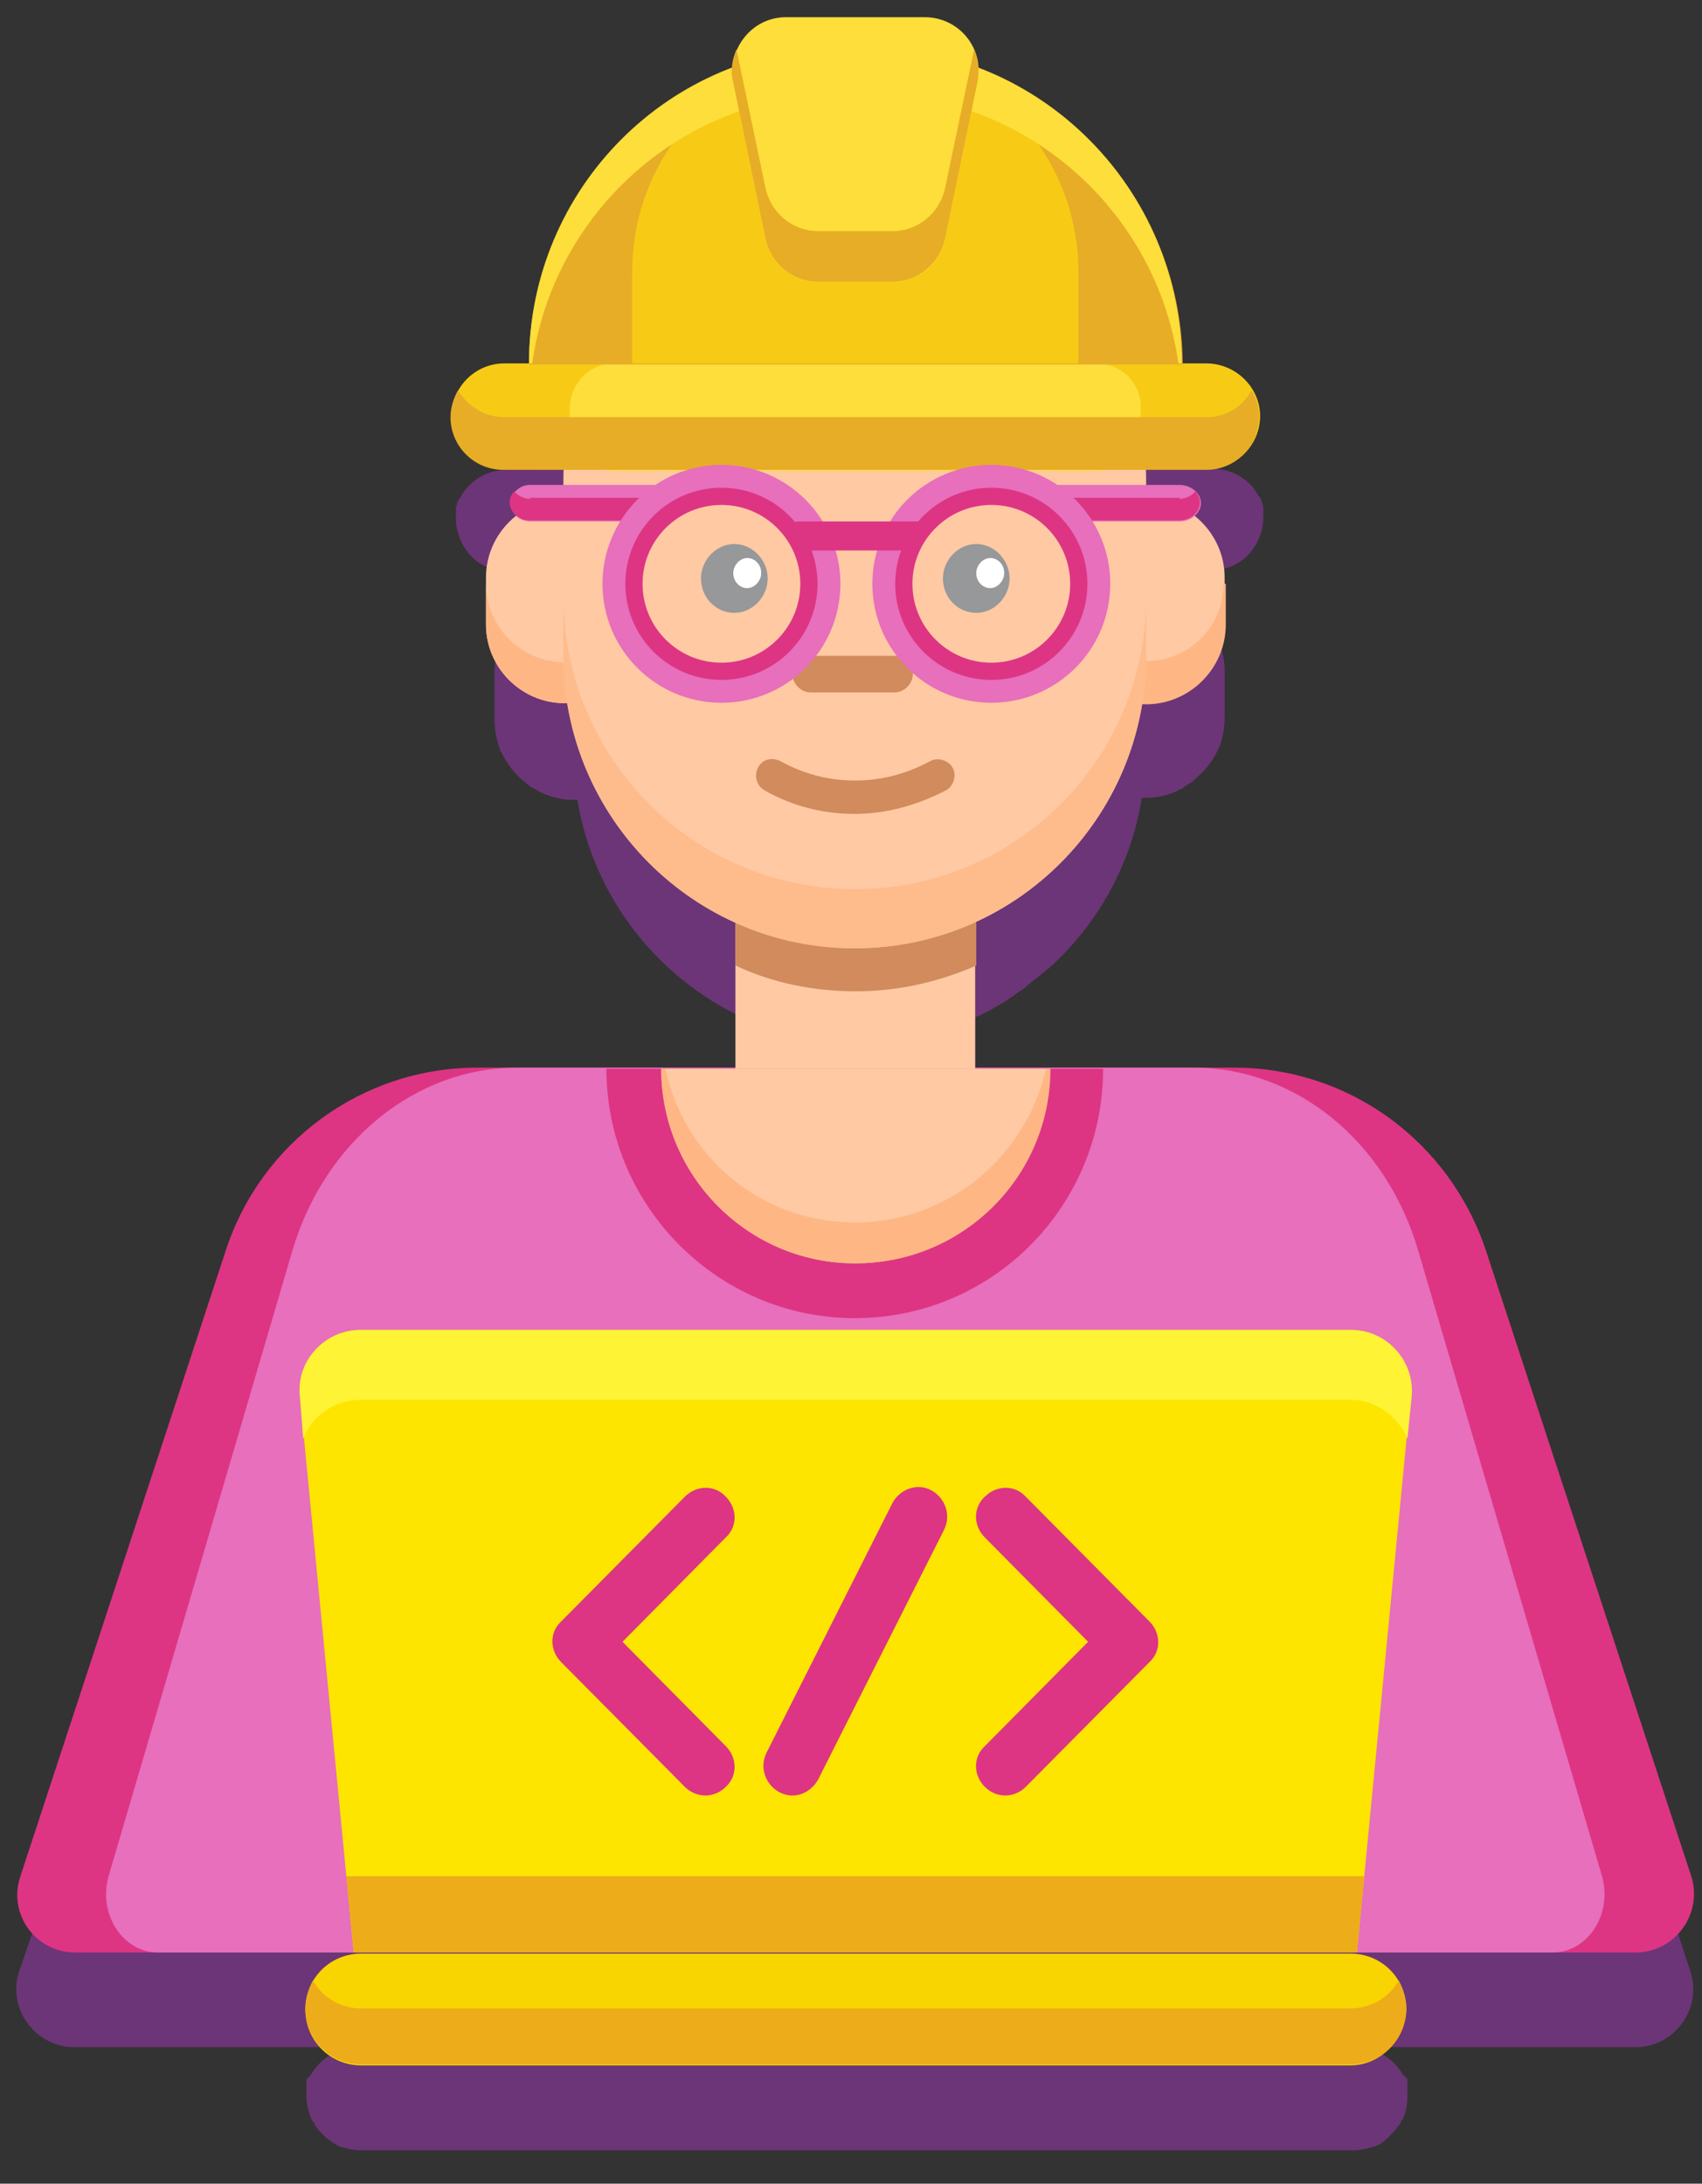 <?xml version="1.0" encoding="UTF-8"?> <!-- Generator: Adobe Illustrator 24.1.0, SVG Export Plug-In . SVG Version: 6.00 Build 0) --> <svg xmlns="http://www.w3.org/2000/svg" xmlns:xlink="http://www.w3.org/1999/xlink" id="Слой_1" x="0px" y="0px" viewBox="0 0 158.3 203.1" style="enable-background:new 0 0 158.3 203.1;" xml:space="preserve"><rect x="0" y="0" width="158.3" height="203.1" fill="#333333" stroke="none"/> <style type="text/css"> .st0{fill-rule:evenodd;clip-rule:evenodd;fill:#6C3577;} .st1{fill-rule:evenodd;clip-rule:evenodd;fill:#DD3583;} .st2{fill-rule:evenodd;clip-rule:evenodd;fill:#E76FBB;} .st3{fill-rule:evenodd;clip-rule:evenodd;fill:#FEC9A3;} .st4{fill-rule:evenodd;clip-rule:evenodd;fill:#FEB784;} .st5{fill-rule:evenodd;clip-rule:evenodd;fill:#FEB784;stroke:#FEB784;stroke-width:0.215;stroke-miterlimit:4.407;} .st6{fill-rule:evenodd;clip-rule:evenodd;fill:#D18B5C;} .st7{fill-rule:evenodd;clip-rule:evenodd;fill:#FEBB8C;} .st8{fill-rule:evenodd;clip-rule:evenodd;fill:#F7CB15;} .st9{fill-rule:evenodd;clip-rule:evenodd;fill:#FEDE3A;} .st10{fill-rule:evenodd;clip-rule:evenodd;fill:#E7AD27;} .st11{fill-rule:evenodd;clip-rule:evenodd;fill:#FEE500;} .st12{fill-rule:evenodd;clip-rule:evenodd;fill:#FFF335;} .st13{fill-rule:evenodd;clip-rule:evenodd;fill:#F8D500;} .st14{fill-rule:evenodd;clip-rule:evenodd;fill:#EDAC1A;} .st15{fill-rule:evenodd;clip-rule:evenodd;fill:#96989A;} .st16{fill-rule:evenodd;clip-rule:evenodd;fill:#FFFFFF;} .st17{fill:none;stroke:#DD3583;stroke-width:2.126;stroke-miterlimit:4.407;} .st18{fill:none;stroke:#E76FBB;stroke-width:2.126;stroke-miterlimit:4.407;} </style> <g id="Слой_x0020_1"> <path id="XMLID_45_" class="st0" d="M157.2,183.3l-19.1-58.2c-3.3-10.1-12.7-17-23.4-17h-24V94.6c0.1,0,0.2-0.1,0.3-0.1 c0.2-0.1,0.4-0.2,0.6-0.3c0.2-0.1,0.4-0.2,0.6-0.3c0.1-0.1,0.2-0.1,0.3-0.2c0.8-0.4,1.5-0.9,2.2-1.4c0.1-0.1,0.2-0.1,0.3-0.2 c0.2-0.1,0.4-0.3,0.5-0.4c0.5-0.4,1-0.8,1.5-1.2c0.2-0.1,0.3-0.3,0.5-0.4c4.5-4,7.7-9.6,8.7-15.9c0.1,0,0.2,0,0.4,0l0,0l0,0 c1.2,0,2.3-0.3,3.2-0.8c0.1,0,0.2-0.1,0.3-0.2c0.3-0.2,0.5-0.3,0.8-0.5c0,0,0,0,0.1-0.1c0.7-0.6,1.4-1.3,1.8-2 c0.1-0.1,0.1-0.2,0.2-0.3c0.1-0.2,0.2-0.4,0.3-0.6c0-0.1,0-0.1,0.1-0.2c0.3-0.8,0.5-1.7,0.5-2.7v-4.4c0-2.3-1.1-4.4-2.8-5.8 c0.3-0.3,0.5-0.7,0.5-1.2c0,0,0,0,0,0c0,0,0,0,0-0.1c0,0,0,0,0,0c0,0,0,0,0,0c0,0,0,0,0,0c0,0,0,0,0,0c0,0,0,0,0,0c0,0,0,0,0,0 c0,0,0,0,0,0c0,0,0,0,0,0c0,0,0,0,0-0.1c0,0,0,0,0,0c0,0,0,0,0,0c0,0,0,0,0,0c0,0,0,0,0,0s0,0,0,0c0,0,0,0,0,0c0,0,0,0,0,0 c0,0,0-0.1-0.1-0.1c0,0,0,0,0,0c0,0,0,0,0,0c0,0,0,0,0,0c0,0,0,0,0,0c0,0,0,0,0,0s0,0,0,0c0,0,0,0,0,0l0,0 c-0.3-0.4-0.8-0.7-1.3-0.7h-3.3v-0.4c0-0.3,0-0.6,0-0.9h5.6c0.2,0,0.3,0,0.5,0c0.1,0,0.2,0,0.4-0.1c0.1,0,0.2,0,0.4-0.1 c0,0,0.1,0,0.1,0c0.2-0.1,0.4-0.1,0.6-0.2c0.1-0.1,0.3-0.1,0.4-0.2c0.3-0.2,0.7-0.4,1-0.7c0,0,0.1-0.1,0.1-0.1 c0.9-0.9,1.5-2.2,1.5-3.6c0,0,0,0,0,0c0,0,0-0.1,0-0.1c0,0,0,0,0-0.1c0,0,0-0.1,0-0.1c0,0,0,0,0-0.1c0,0,0-0.1,0-0.1c0,0,0,0,0,0 c0,0,0-0.1,0-0.1c0,0,0,0,0,0c0,0,0-0.1,0-0.1c0,0,0,0,0,0c0,0,0-0.1,0-0.1c0,0,0,0,0,0c0,0,0-0.1,0-0.1c0,0,0,0,0,0 c0,0,0-0.1,0-0.1c0,0,0,0,0,0c0-0.1-0.1-0.2-0.1-0.3c0,0,0,0,0,0c0,0,0-0.1,0-0.1c0,0,0,0,0,0c-0.1-0.1-0.1-0.3-0.2-0.4 c0,0,0,0,0,0c0,0,0-0.1-0.1-0.1l0,0c-0.8-1.6-2.5-2.6-4.3-2.6h-2.3c0-3.4-0.6-6.6-1.6-9.6c0-0.1,0-0.1-0.1-0.2 c-0.1-0.3-0.2-0.6-0.3-0.8c0-0.1-0.1-0.2-0.1-0.2c-0.1-0.3-0.2-0.5-0.3-0.8c0-0.1-0.1-0.2-0.1-0.2c-0.7-1.5-1.5-3-2.4-4.3 c-0.1-0.1-0.1-0.2-0.2-0.3c-0.1-0.2-0.3-0.4-0.4-0.5c-0.1-0.1-0.2-0.2-0.2-0.3c-0.3-0.4-0.6-0.8-0.9-1.1c-0.1-0.1-0.2-0.3-0.3-0.4 c-0.1-0.1-0.2-0.2-0.2-0.3c-0.5-0.6-1.1-1.2-1.7-1.8c-0.2-0.2-0.4-0.3-0.5-0.5c-0.2-0.2-0.3-0.3-0.5-0.5c-0.3-0.3-0.6-0.5-0.9-0.8 c-0.2-0.2-0.4-0.3-0.6-0.5c0,0-0.1-0.1-0.1-0.1c-0.1-0.1-0.2-0.2-0.3-0.2c-0.1-0.1-0.3-0.2-0.4-0.3c-0.1-0.1-0.3-0.2-0.4-0.3 c-0.2-0.1-0.3-0.2-0.5-0.3c-0.4-0.3-0.8-0.5-1.2-0.8c-0.1-0.1-0.2-0.1-0.3-0.2c-0.7-0.4-1.4-0.8-2.2-1.1c-0.1,0-0.2-0.1-0.3-0.1 c-0.2-0.1-0.4-0.2-0.6-0.2c-0.1-0.1-0.3-0.1-0.4-0.2c-0.2-0.1-0.4-0.2-0.6-0.2c-0.1,0-0.1,0-0.2-0.1c0,0,0,0,0,0c0,0,0,0,0,0 c0-0.1,0-0.1,0-0.2c0,0,0,0,0,0c0-0.1,0-0.1,0-0.2c0,0,0,0,0,0c0-0.1,0-0.2-0.1-0.4l0,0c0-0.1,0-0.1,0-0.2c0,0,0,0,0,0 c0-0.1-0.1-0.2-0.1-0.4c0,0,0,0,0,0c0-0.1-0.1-0.2-0.1-0.3l0,0l0,0c-0.8-1.7-2.5-3-4.6-3H73.1c-2.1,0-3.8,1.2-4.6,3l0,0l0,0 c0,0.1-0.1,0.2-0.1,0.3c0,0,0,0,0,0c0,0.1-0.1,0.2-0.1,0.4c0,0,0,0,0,0c0,0.1,0,0.1,0,0.2l0,0c0,0.1-0.1,0.2-0.1,0.4c0,0,0,0,0,0 c0,0.1,0,0.1,0,0.2l0,0c0,0.1,0,0.1,0,0.2c0,0,0,0,0,0c0,0,0,0,0,0c-0.1,0-0.1,0-0.2,0.1c-0.2,0.1-0.4,0.1-0.6,0.2 c-0.1,0.1-0.3,0.1-0.4,0.2c-0.2,0.1-0.4,0.2-0.6,0.2c-0.1,0-0.2,0.1-0.3,0.1c-0.8,0.4-1.5,0.7-2.2,1.1c-0.1,0.1-0.2,0.1-0.3,0.2 c-0.4,0.2-0.8,0.5-1.2,0.8c-0.2,0.1-0.3,0.2-0.5,0.3c-0.1,0.1-0.3,0.2-0.4,0.3c-0.2,0.1-0.3,0.2-0.4,0.3c-0.1,0.1-0.2,0.2-0.3,0.2 c0,0-0.1,0.1-0.1,0.1c-0.2,0.2-0.4,0.3-0.6,0.5c-0.3,0.3-0.6,0.5-0.9,0.8c-0.2,0.2-0.3,0.3-0.5,0.5c-0.3,0.2-0.5,0.5-0.8,0.8 c-0.1,0.1-0.2,0.2-0.2,0.3c-0.4,0.4-0.8,0.9-1.2,1.3c-0.1,0.1-0.2,0.2-0.2,0.3c-0.1,0.1-0.2,0.3-0.3,0.4c-0.3,0.4-0.6,0.8-0.9,1.1 c-0.1,0.1-0.2,0.2-0.2,0.3c-0.1,0.2-0.3,0.4-0.4,0.5c-0.1,0.1-0.1,0.2-0.2,0.3c-0.9,1.4-1.7,2.8-2.4,4.3c0,0.1-0.1,0.2-0.1,0.2 c-0.1,0.3-0.2,0.5-0.3,0.8c0,0.1-0.1,0.2-0.1,0.2c-0.1,0.3-0.2,0.5-0.3,0.8c0,0.1,0,0.1-0.1,0.2c-1,3-1.6,6.3-1.6,9.6h-2.3 c-1.9,0-3.5,1.1-4.3,2.6c0,0,0,0,0,0c0,0,0,0.1-0.1,0.1c0,0,0,0,0,0c-0.1,0.1-0.1,0.3-0.2,0.4c0,0,0,0,0,0c0,0,0,0.1,0,0.1 c0,0,0,0,0,0c0,0.1-0.1,0.2-0.1,0.3c0,0,0,0,0,0c0,0,0,0.1,0,0.1c0,0,0,0,0,0c0,0,0,0.1,0,0.1c0,0,0,0,0,0c0,0,0,0.1,0,0.1 c0,0,0,0,0,0c0,0,0,0.1,0,0.1c0,0,0,0,0,0c0,0,0,0.1,0,0.1c0,0,0,0,0,0c0,0,0,0.1,0,0.1c0,0,0,0,0,0.1c0,0,0,0.1,0,0.1 c0,0,0,0,0,0.1c0,0,0,0.1,0,0.1c0,0,0,0,0,0c0,1.4,0.6,2.7,1.5,3.6c0,0,0.1,0.1,0.1,0.1c0.3,0.3,0.6,0.5,1,0.7 c0.1,0.1,0.3,0.1,0.4,0.2c0.2,0.1,0.4,0.1,0.6,0.2c0,0,0.1,0,0.1,0c0.1,0,0.2,0.1,0.4,0.1c0.1,0,0.2,0,0.4,0.1c0.2,0,0.3,0,0.5,0 h5.6c0,0.3,0,0.6,0,0.9v0.4h-3.3c-0.5,0-1,0.3-1.3,0.7l0,0l0,0c0,0,0,0,0,0c0,0,0,0,0,0c0,0,0,0,0,0c0,0,0,0,0,0c0,0,0,0,0,0 c0,0,0,0,0,0c0,0,0,0.1-0.1,0.1c0,0,0,0,0,0c0,0,0,0,0,0c0,0,0,0,0,0c0,0,0,0,0,0c0,0,0,0,0,0c0,0,0,0,0,0c0,0,0,0,0,0 c0,0,0,0,0,0.1c0,0,0,0,0,0c0,0,0,0,0,0c0,0,0,0,0,0c0,0,0,0,0,0c0,0,0,0,0,0c0,0,0,0,0,0c0,0,0,0,0,0c0,0,0,0,0,0c0,0,0,0,0,0.1 c0,0,0,0,0,0c0,0.5,0.2,0.9,0.5,1.2c-1.7,1.3-2.8,3.4-2.8,5.8V67c0,0.9,0.2,1.9,0.5,2.7c0,0.1,0,0.1,0.1,0.2 c0.1,0.2,0.2,0.4,0.3,0.6c0.1,0.1,0.1,0.2,0.2,0.3c0.5,0.8,1.1,1.5,1.8,2c0,0,0,0,0.1,0.1c0.2,0.2,0.5,0.4,0.8,0.5 c0.1,0.1,0.2,0.1,0.3,0.2c1,0.5,2.1,0.8,3.2,0.8l0,0l0,0c0.1,0,0.2,0,0.4,0c1.5,9.1,7.5,16.6,15.5,20.3v13.6h-24 c-10.6,0-20,6.8-23.4,17L1.8,183.3c-1.2,3.5,1.5,7.1,5.1,7.1h26.5c-1.9,0-3.6,1-4.5,2.6l0,0l0,0c0,0-0.1,0.1-0.1,0.1c0,0,0,0,0,0 c0,0,0,0.1-0.1,0.1c0,0,0,0,0,0c0,0,0,0.1-0.1,0.1c0,0,0,0,0,0c0,0,0,0.1-0.1,0.1c0,0,0,0,0,0c0,0,0,0.1,0,0.1c0,0,0,0,0,0 c0,0,0,0.1,0,0.1c0,0,0,0,0,0c0,0,0,0.1,0,0.1c0,0,0,0,0,0c0,0,0,0.1,0,0.1c0,0,0,0,0,0c0,0,0,0.1,0,0.1c0,0,0,0,0,0 c0,0,0,0.1,0,0.1c0,0,0,0,0,0c0,0,0,0.1,0,0.1c0,0,0,0,0,0c0,0,0,0.1,0,0.1c0,0,0,0,0,0c0,0,0,0.1,0,0.2c0,0,0,0,0,0 c0,0,0,0.1,0,0.1c0,0,0,0,0,0.1c0,0,0,0.1,0,0.1c0,0,0,0,0,0.1c0,0,0,0.1,0,0.1c0,0,0,0,0,0c0,0.8,0.2,1.6,0.5,2.3 c0,0,0,0.1,0.1,0.1c0.1,0.1,0.2,0.3,0.2,0.4c0,0,0.1,0.1,0.1,0.1c0.1,0.1,0.2,0.3,0.3,0.4c0,0,0.1,0.1,0.1,0.1 c0.1,0.1,0.1,0.1,0.2,0.2c0,0,0.1,0.1,0.1,0.1c0.5,0.5,1,0.8,1.6,1.1c0,0,0,0,0.1,0c0.6,0.2,1.2,0.3,1.9,0.3l92,0 c0.7,0,1.3-0.1,1.9-0.3c0,0,0,0,0.1,0c0.6-0.2,1.2-0.6,1.6-1.1c0,0,0.1-0.1,0.1-0.1c0.1-0.1,0.1-0.1,0.2-0.2c0,0,0.1-0.1,0.1-0.1 c0.1-0.1,0.2-0.3,0.3-0.4c0,0,0.1-0.1,0.1-0.1c0.1-0.1,0.2-0.3,0.2-0.4c0,0,0.1-0.1,0.1-0.1c0.4-0.7,0.5-1.5,0.5-2.3c0,0,0,0,0,0 c0,0,0-0.1,0-0.1c0,0,0,0,0-0.1c0,0,0-0.1,0-0.1c0,0,0,0,0-0.1c0,0,0-0.1,0-0.1c0,0,0,0,0,0c0,0,0-0.1,0-0.2c0,0,0,0,0,0 c0,0,0-0.1,0-0.1c0,0,0,0,0,0c0,0,0-0.1,0-0.1c0,0,0,0,0,0c0,0,0-0.1,0-0.1c0,0,0,0,0,0c0,0,0-0.1,0-0.1c0,0,0,0,0,0 c0,0,0-0.1,0-0.1c0,0,0,0,0,0c0,0,0-0.1,0-0.1c0,0,0,0,0,0c0,0,0-0.1,0-0.1c0,0,0,0,0,0c0,0,0-0.1,0-0.1c0,0,0,0,0,0 c0,0,0-0.1-0.1-0.1c0,0,0,0,0,0c0,0,0-0.1-0.1-0.1c0,0,0,0,0,0c0,0,0-0.1-0.1-0.1c0,0,0,0,0,0c0,0,0-0.1-0.1-0.1l0,0l0,0 c-0.9-1.6-2.6-2.6-4.5-2.6H152C155.7,190.5,158.4,186.8,157.2,183.3L157.2,183.3z"></path> <path id="XMLID_44_" class="st1" d="M152.1,181.6H7c-3.7,0-6.3-3.6-5.1-7.1L21,116.3c3.3-10.1,12.7-17,23.4-17h70.4 c10.6,0,20,6.8,23.4,17l19.1,58.2C158.4,178,155.8,181.6,152.1,181.6L152.1,181.6z"></path> <path id="XMLID_43_" class="st2" d="M144.4,181.6H14.7c-3.3,0-5.6-3.6-4.6-7.1l17.1-58.2c3-10.1,11.4-17,20.9-17H111 c9.5,0,17.9,6.8,20.9,17l17.1,58.2C150,178,147.7,181.6,144.4,181.6L144.4,181.6z"></path> <path id="XMLID_42_" class="st1" d="M79.5,122.6c12.8,0,23.1-10.4,23.1-23.2H56.4C56.4,112.2,66.8,122.6,79.5,122.6L79.5,122.6z"></path> <path id="XMLID_41_" class="st3" d="M79.5,117.5c10,0,18.1-8.1,18.1-18.1H61.5C61.5,109.4,69.6,117.5,79.5,117.5L79.5,117.5z"></path> <path id="XMLID_40_" class="st4" d="M79.5,113.7c-8.7,0-15.9-6.1-17.6-14.3h-0.4c0,10,8.1,18.1,18.1,18.1c10,0,18.1-8.1,18.1-18.1 h-0.4C95.4,107.6,88.2,113.7,79.5,113.7z"></path> <path id="XMLID_39_" class="st3" d="M106.6,65.4L106.6,65.4c-4,0-7.3-3.3-7.3-7.3v-4.4c0-4,3.3-7.3,7.3-7.3l0,0 c4,0,7.3,3.3,7.3,7.3v4.4C113.9,62.2,110.6,65.4,106.6,65.4z"></path> <path id="XMLID_38_" class="st5" d="M106.6,61.6c-4,0-7.3-3.3-7.3-7.3v3.8c0,4,3.3,7.3,7.3,7.3c4,0,7.3-3.3,7.3-7.3v-3.8 C113.9,58.4,110.6,61.6,106.6,61.6z"></path> <path id="XMLID_37_" class="st3" d="M52.5,65.4L52.5,65.4c-4,0-7.3-3.3-7.3-7.3v-4.4c0-4,3.3-7.3,7.3-7.3l0,0c4,0,7.3,3.3,7.3,7.3 v4.4C59.8,62.2,56.5,65.4,52.5,65.4z"></path> <path id="XMLID_36_" class="st4" d="M52.5,61.6c-4,0-7.3-3.3-7.3-7.3v3.8c0,4,3.3,7.3,7.3,7.3s7.3-3.3,7.3-7.3v-3.8 C59.8,58.4,56.5,61.6,52.5,61.6z"></path> <rect id="XMLID_35_" x="68.4" y="84.9" class="st3" width="22.3" height="14.5"></rect> <path id="XMLID_34_" class="st6" d="M68.4,89.8c3.4,1.6,7.2,2.4,11.2,2.4s7.8-0.9,11.2-2.4v-4.9H68.4L68.4,89.8L68.4,89.8 L68.4,89.8z"></path> <path id="XMLID_33_" class="st3" d="M79.5,88.2L79.5,88.2c-15,0-27.1-12.2-27.1-27.2V44.7c0-15,12.1-27.2,27.1-27.2l0,0 c15,0,27.1,12.2,27.1,27.2V61C106.6,76,94.5,88.2,79.5,88.2L79.5,88.2z"></path> <path id="XMLID_32_" class="st6" d="M83.2,64.4h-7.8c-0.9,0-1.7-0.8-1.7-1.7c0-0.9,0.8-1.7,1.7-1.7h7.8c0.9,0,1.7,0.8,1.7,1.7 S84.1,64.4,83.2,64.4z"></path> <path id="XMLID_31_" class="st7" d="M79.5,82.7c-15,0-27.1-12.2-27.1-27.2V61c0,15,12.1,27.2,27.1,27.2S106.6,76,106.6,61v-5.4 C106.6,70.6,94.5,82.7,79.5,82.7z"></path> <path id="XMLID_30_" class="st2" d="M62,45.1H49.3c-1,0-1.8,0.8-1.8,1.7l0,0c0,0.9,0.8,1.7,1.8,1.7h8.8L62,45.1z"></path> <path id="XMLID_29_" class="st1" d="M49.3,46.4c-0.6,0-1.1-0.3-1.5-0.7c-0.2,0.3-0.4,0.6-0.4,1c0,0.9,0.8,1.7,1.8,1.7h8.8l2.7-2.1 H49.3L49.3,46.4z"></path> <path id="XMLID_28_" class="st2" d="M97.7,45.1h12c1.1,0,2,0.8,2,1.7l0,0c0,0.9-0.9,1.7-2,1.7h-9.4L97.7,45.1z"></path> <path id="XMLID_27_" class="st1" d="M109.7,46.4c0.6,0,1.1-0.3,1.5-0.7c0.2,0.3,0.4,0.6,0.4,1c0,0.9-0.8,1.7-1.9,1.7h-8.9l-1.5-2.1 H109.7L109.7,46.4z"></path> <path id="XMLID_26_" class="st8" d="M112.2,33.8H46.9c-2.7,0-4.9,2.2-4.9,4.9l0,0c0,2.7,2.2,4.9,4.9,4.9h65.4 c2.7,0,4.9-2.2,4.9-4.9l0,0C117.2,36,114.9,33.8,112.2,33.8z"></path> <path id="XMLID_25_" class="st9" d="M102,33.8H57.1c-2.3,0-4.1,1.9-4.1,4.2v1.6c0,2.3,1.9,4.2,4.1,4.2H102c2.3,0,4.1-1.9,4.1-4.2 V38C106.2,35.7,104.3,33.8,102,33.8z"></path> <path id="XMLID_24_" class="st10" d="M112.2,38.8H46.9c-1.8,0-3.4-1-4.3-2.5c-0.4,0.7-0.7,1.6-0.7,2.5c0,2.7,2.2,4.9,4.9,4.9h65.4 c2.7,0,4.9-2.2,4.9-4.9c0-0.9-0.2-1.7-0.7-2.5C115.6,37.8,114.1,38.8,112.2,38.8z"></path> <path id="XMLID_23_" class="st10" d="M80.7,4.5h-2.3c-16.1,0-29.2,13.1-29.2,29.4l0,0h60.8l0,0C109.9,17.6,96.8,4.5,80.7,4.5z"></path> <path id="XMLID_22_" class="st8" d="M79.5,4.5L79.5,4.5c-11.5,0-20.7,9.3-20.7,20.8v8.5h41.5v-8.5C100.3,13.8,91,4.5,79.5,4.5z"></path> <path id="XMLID_21_" class="st9" d="M78.4,8.7h2.3c14.7,0,26.9,10.9,28.9,25.1h0.3c0-16.2-13.1-29.4-29.2-29.4h-2.3 c-16.1,0-29.2,13.1-29.2,29.4h0.3C51.5,19.6,63.7,8.7,78.4,8.7z"></path> <path id="XMLID_20_" class="st9" d="M83,26.2h-6.9c-2.4,0-4.4-1.7-4.9-4l-3-14.5c-0.6-3.1,1.7-6.1,4.9-6.1H86 c3.2,0,5.6,2.9,4.9,6.1l-3,14.5C87.4,24.6,85.4,26.2,83,26.2z"></path> <path id="XMLID_19_" class="st10" d="M87.9,17.5c-0.5,2.3-2.5,4-4.9,4h-6.9c-2.4,0-4.4-1.7-4.9-4L68.5,4.6c-0.4,0.9-0.6,2-0.3,3.1 l3,14.5c0.5,2.3,2.5,4,4.9,4H83c2.4,0,4.4-1.7,4.9-4l3-14.5c0.2-1.1,0.1-2.2-0.3-3.1L87.9,17.5z"></path> <path id="XMLID_18_" class="st11" d="M126.2,181.6H32.9l-5-51.7c-0.3-3.3,2.3-6.2,5.6-6.2h92.1c3.3,0,6,2.9,5.6,6.2L126.2,181.6 L126.2,181.6z"></path> <path id="XMLID_17_" class="st12" d="M28.2,133.8c0.8-2.1,2.9-3.6,5.3-3.6h92.1c2.4,0,4.4,1.5,5.3,3.6l0.4-3.9 c0.3-3.3-2.3-6.2-5.6-6.2H33.5c-3.3,0-6,2.9-5.6,6.2L28.2,133.8L28.2,133.8z"></path> <path id="XMLID_16_" class="st13" d="M125.6,192.1h-92c-2.9,0-5.2-2.3-5.2-5.2l0,0c0-2.9,2.3-5.2,5.2-5.2h92c2.9,0,5.2,2.3,5.2,5.2 l0,0C130.7,189.7,128.4,192.1,125.6,192.1z"></path> <path id="XMLID_15_" class="st14" d="M125.6,186.8h-92c-1.9,0-3.6-1-4.5-2.6c-0.4,0.8-0.7,1.7-0.7,2.6c0,2.9,2.3,5.2,5.2,5.2h92 c2.9,0,5.2-2.3,5.2-5.2c0-0.9-0.3-1.8-0.7-2.6C129.2,185.8,127.5,186.8,125.6,186.8L125.6,186.8z"></path> <polygon id="XMLID_14_" class="st14" points="32.2,174.5 32.9,181.6 126.2,181.6 126.9,174.5 "></polygon> <path id="XMLID_13_" class="st1" d="M65.6,167c-0.7,0-1.4-0.3-1.9-0.8l-11.5-11.6c-1.1-1.1-1.1-2.8,0-3.8l11.5-11.6 c1.1-1.1,2.8-1.1,3.8,0c1.1,1.1,1.1,2.8,0,3.8l-9.6,9.7l9.6,9.7c1.1,1.1,1.1,2.8,0,3.8C67,166.7,66.3,167,65.6,167L65.6,167z"></path> <path id="XMLID_12_" class="st1" d="M93.5,167c-0.7,0-1.4-0.3-1.9-0.8c-1.1-1.1-1.1-2.8,0-3.8l9.6-9.7l-9.6-9.7 c-1.1-1.1-1.1-2.8,0-3.8c1.1-1.1,2.8-1.1,3.8,0l11.5,11.6c1.1,1.1,1.1,2.8,0,3.8l-11.5,11.6C94.9,166.7,94.2,167,93.5,167L93.5,167 z"></path> <path id="XMLID_11_" class="st1" d="M73.7,167c-0.4,0-0.8-0.1-1.2-0.3c-1.3-0.7-1.9-2.3-1.2-3.7L83,139.8c0.7-1.3,2.3-1.9,3.6-1.2 c1.3,0.7,1.9,2.3,1.2,3.7l-11.7,23.2C75.6,166.4,74.7,167,73.7,167z"></path> <path id="XMLID_10_" class="st15" d="M71.4,53.8c0,1.7-1.4,3.2-3.1,3.2c-1.7,0-3.1-1.4-3.1-3.2c0-1.7,1.4-3.2,3.1-3.2 C70,50.6,71.4,52.1,71.4,53.8z"></path> <path id="XMLID_9_" class="st16" d="M70.8,53.3c0,0.7-0.6,1.4-1.3,1.4s-1.3-0.6-1.3-1.4c0-0.7,0.6-1.4,1.3-1.4S70.8,52.5,70.8,53.3 z"></path> <path id="XMLID_8_" class="st15" d="M93.9,53.8c0,1.7-1.4,3.2-3.1,3.2c-1.7,0-3.1-1.4-3.1-3.2c0-1.7,1.4-3.2,3.1-3.2 C92.5,50.6,93.9,52.1,93.9,53.8z"></path> <path id="XMLID_7_" class="st16" d="M93.4,53.3c0,0.7-0.6,1.4-1.3,1.4c-0.7,0-1.3-0.6-1.3-1.4c0-0.7,0.6-1.4,1.3-1.4 C92.8,51.9,93.4,52.5,93.4,53.3z"></path> <path id="XMLID_6_" class="st6" d="M79.5,75.7c-2.9,0-5.8-0.7-8.4-2.2c-0.7-0.4-1-1.3-0.6-2.1s1.3-1,2.1-0.6 c4.3,2.4,9.5,2.4,13.9,0c0.7-0.4,1.7-0.1,2.1,0.6c0.4,0.7,0.1,1.7-0.6,2.1C85.3,74.9,82.4,75.7,79.5,75.7L79.5,75.7L79.5,75.7z"></path> <ellipse id="XMLID_5_" class="st17" cx="67.1" cy="54.3" rx="8.4" ry="8.4"></ellipse> <ellipse id="XMLID_4_" class="st18" cx="67.1" cy="54.3" rx="10" ry="10"></ellipse> <ellipse id="XMLID_3_" class="st17" cx="92.2" cy="54.3" rx="8.4" ry="8.4"></ellipse> <ellipse id="XMLID_2_" class="st18" cx="92.2" cy="54.3" rx="10" ry="10"></ellipse> <rect id="XMLID_1_" x="74" y="48.5" class="st1" width="11.4" height="2.7"></rect> </g> </svg> 
